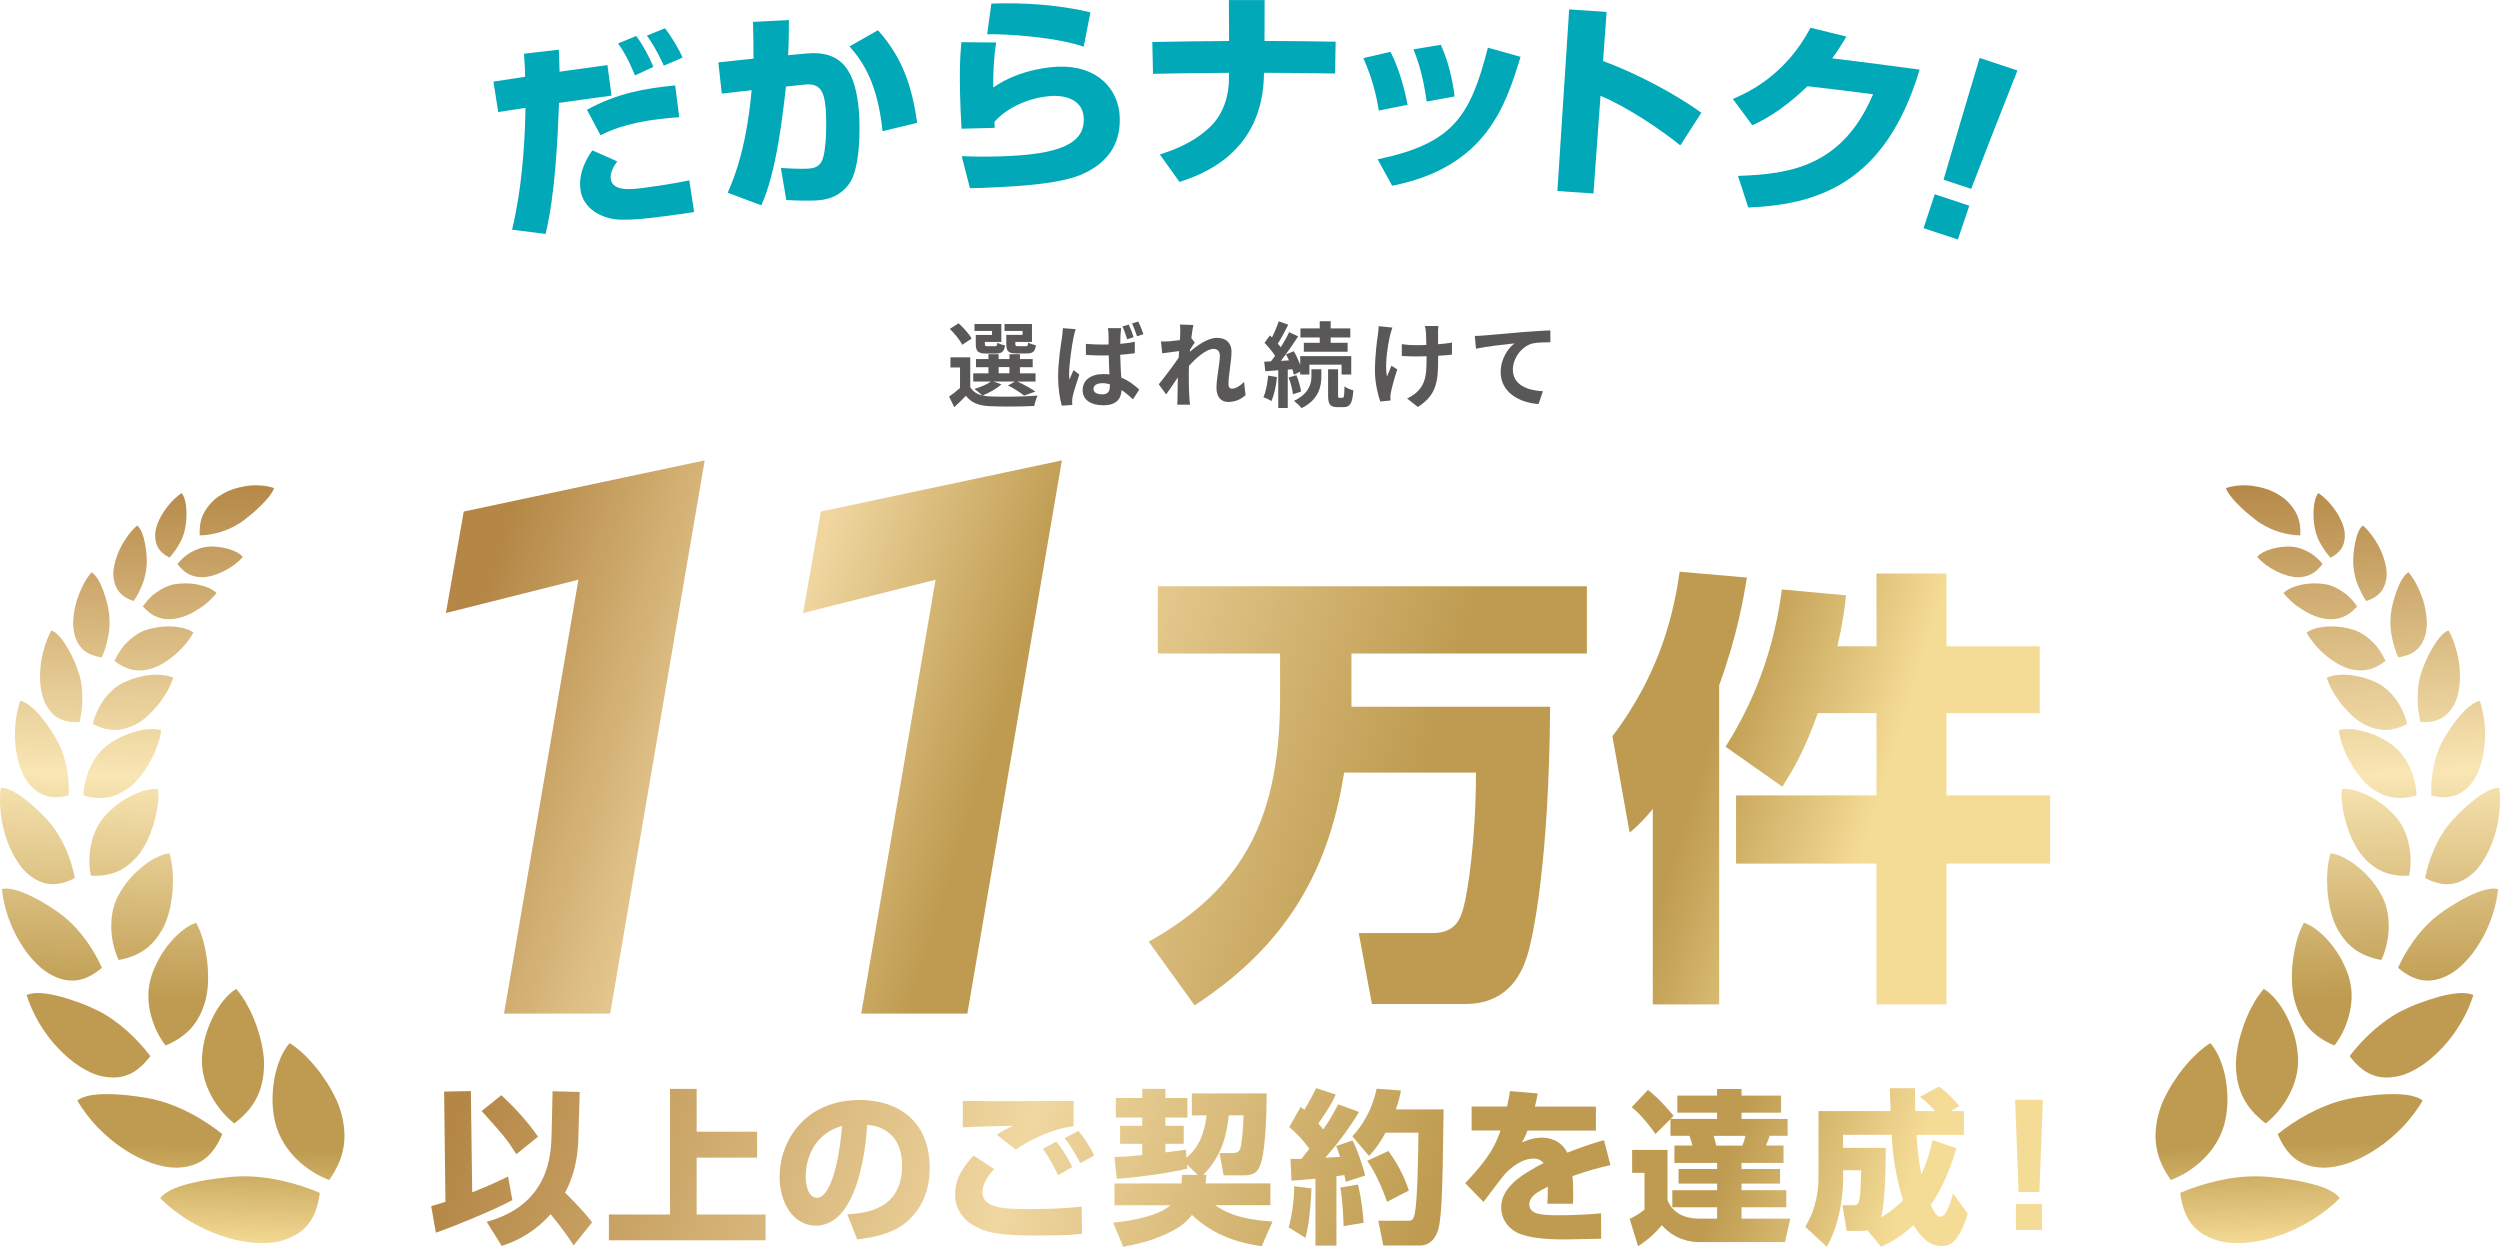 <?xml version="1.0" encoding="UTF-8"?><svg id="_レイヤー_2" xmlns="http://www.w3.org/2000/svg" xmlns:xlink="http://www.w3.org/1999/xlink" viewBox="0 0 484 241.4"><defs><style>.cls-1{fill:url(#_名称未設定グラデーション_961-11);}.cls-2{fill:url(#_名称未設定グラデーション_961-13);}.cls-3{fill:url(#_名称未設定グラデーション_961-12);}.cls-4{fill:url(#_名称未設定グラデーション_961-10);}.cls-5{fill:url(#_名称未設定グラデーション_819-22);}.cls-6{fill:url(#_名称未設定グラデーション_819-21);}.cls-7{fill:url(#_名称未設定グラデーション_819-20);}.cls-8{fill:url(#_名称未設定グラデーション_819-14);}.cls-9{fill:url(#_名称未設定グラデーション_819-19);}.cls-10{fill:url(#_名称未設定グラデーション_819-12);}.cls-11{fill:url(#_名称未設定グラデーション_819-13);}.cls-12{fill:url(#_名称未設定グラデーション_819-18);}.cls-13{fill:url(#_名称未設定グラデーション_819-11);}.cls-14{fill:url(#_名称未設定グラデーション_819-16);}.cls-15{fill:url(#_名称未設定グラデーション_819-17);}.cls-16{fill:url(#_名称未設定グラデーション_819-15);}.cls-17{fill:url(#_名称未設定グラデーション_819-10);}.cls-18{fill:url(#_名称未設定グラデーション_819-4);}.cls-19{fill:url(#_名称未設定グラデーション_819-7);}.cls-20{fill:url(#_名称未設定グラデーション_819-6);}.cls-21{fill:url(#_名称未設定グラデーション_819-9);}.cls-22{fill:url(#_名称未設定グラデーション_819-3);}.cls-23{fill:url(#_名称未設定グラデーション_819-2);}.cls-24{fill:url(#_名称未設定グラデーション_819-5);}.cls-25{fill:url(#_名称未設定グラデーション_819-8);}.cls-26{fill:url(#_名称未設定グラデーション_961-3);}.cls-27{fill:url(#_名称未設定グラデーション_961-6);}.cls-28{fill:url(#_名称未設定グラデーション_961-2);}.cls-29{fill:url(#_名称未設定グラデーション_961-9);}.cls-30{fill:url(#_名称未設定グラデーション_961-7);}.cls-31{fill:url(#_名称未設定グラデーション_961-4);}.cls-32{fill:url(#_名称未設定グラデーション_961-8);}.cls-33{fill:url(#_名称未設定グラデーション_961-5);}.cls-34{fill:url(#_名称未設定グラデーション_819);}.cls-35{fill:url(#_名称未設定グラデーション_961);}.cls-36{fill:#00a8b8;}.cls-37{fill:#595757;}</style><linearGradient id="_名称未設定グラデーション_961" x1="102.87" y1="89.82" x2="359.24" y2="170.11" gradientUnits="userSpaceOnUse"><stop offset="0" stop-color="#b48746"/><stop offset=".39" stop-color="#f0d7a0"/><stop offset=".68" stop-color="#be9b50"/><stop offset=".87" stop-color="#be9b50"/><stop offset="1" stop-color="#f5dc96"/></linearGradient><linearGradient id="_名称未設定グラデーション_961-2" x1="91.18" y1="123.76" x2="235.1" y2="168.83" xlink:href="#_名称未設定グラデーション_961"/><linearGradient id="_名称未設定グラデーション_961-3" x1="91.18" y1="123.76" x2="235.1" y2="168.83" xlink:href="#_名称未設定グラデーション_961"/><linearGradient id="_名称未設定グラデーション_961-4" x1="101.24" y1="179.22" x2="357.62" y2="265.29" xlink:href="#_名称未設定グラデーション_961"/><linearGradient id="_名称未設定グラデーション_961-5" x1="101.24" y1="179.22" x2="357.62" y2="265.29" xlink:href="#_名称未設定グラデーション_961"/><linearGradient id="_名称未設定グラデーション_961-6" x1="101.24" y1="179.22" x2="357.62" y2="265.29" xlink:href="#_名称未設定グラデーション_961"/><linearGradient id="_名称未設定グラデーション_961-7" x1="101.24" y1="179.22" x2="357.62" y2="265.29" xlink:href="#_名称未設定グラデーション_961"/><linearGradient id="_名称未設定グラデーション_961-8" x1="101.24" y1="179.22" x2="357.62" y2="265.29" xlink:href="#_名称未設定グラデーション_961"/><linearGradient id="_名称未設定グラデーション_961-9" x1="101.24" y1="179.22" x2="357.62" y2="265.29" xlink:href="#_名称未設定グラデーション_961"/><linearGradient id="_名称未設定グラデーション_961-10" x1="101.24" y1="179.22" x2="357.62" y2="265.29" xlink:href="#_名称未設定グラデーション_961"/><linearGradient id="_名称未設定グラデーション_961-11" x1="101.24" y1="179.22" x2="357.62" y2="265.29" xlink:href="#_名称未設定グラデーション_961"/><linearGradient id="_名称未設定グラデーション_961-12" x1="101.24" y1="179.22" x2="357.62" y2="265.29" xlink:href="#_名称未設定グラデーション_961"/><linearGradient id="_名称未設定グラデーション_961-13" x1="101.24" y1="179.22" x2="357.62" y2="265.29" xlink:href="#_名称未設定グラデーション_961"/><linearGradient id="_名称未設定グラデーション_819" x1="-2059.21" y1="-155.66" x2="-2059.21" y2="-7.57" gradientTransform="translate(2089.06 321.78) rotate(2.04)" gradientUnits="userSpaceOnUse"><stop offset="0" stop-color="#b48746"/><stop offset=".39" stop-color="#f9e6b4"/><stop offset=".68" stop-color="#be9b50"/><stop offset=".87" stop-color="#be9b50"/><stop offset="1" stop-color="#f5dc96"/></linearGradient><linearGradient id="_名称未設定グラデーション_819-2" x1="2224.15" y1="-308.61" x2="2224.15" y2="-160.51" gradientTransform="translate(2681.02 321.78) rotate(177.96) scale(1 -1)" xlink:href="#_名称未設定グラデーション_819"/><linearGradient id="_名称未設定グラデーション_819-3" x1="2224.15" y1="-308.61" x2="2224.15" y2="-160.51" gradientTransform="translate(2681.02 321.78) rotate(177.96) scale(1 -1)" xlink:href="#_名称未設定グラデーション_819"/><linearGradient id="_名称未設定グラデーション_819-4" x1="2224.15" y1="-308.61" x2="2224.15" y2="-160.51" gradientTransform="translate(2681.02 321.78) rotate(177.96) scale(1 -1)" xlink:href="#_名称未設定グラデーション_819"/><linearGradient id="_名称未設定グラデーション_819-5" x1="2224.15" y1="-308.61" x2="2224.15" y2="-160.51" gradientTransform="translate(2681.02 321.78) rotate(177.96) scale(1 -1)" xlink:href="#_名称未設定グラデーション_819"/><linearGradient id="_名称未設定グラデーション_819-6" x1="2224.15" y1="-308.61" x2="2224.15" y2="-160.51" gradientTransform="translate(2681.02 321.78) rotate(177.96) scale(1 -1)" xlink:href="#_名称未設定グラデーション_819"/><linearGradient id="_名称未設定グラデーション_819-7" x1="2224.15" y1="-308.61" x2="2224.15" y2="-160.51" gradientTransform="translate(2681.02 321.78) rotate(177.96) scale(1 -1)" xlink:href="#_名称未設定グラデーション_819"/><linearGradient id="_名称未設定グラデーション_819-8" x1="2224.15" y1="-308.61" x2="2224.15" y2="-160.51" gradientTransform="translate(2681.02 321.78) rotate(177.96) scale(1 -1)" xlink:href="#_名称未設定グラデーション_819"/><linearGradient id="_名称未設定グラデーション_819-9" x1="2224.15" y1="-308.61" x2="2224.15" y2="-160.51" gradientTransform="translate(2681.02 321.78) rotate(177.96) scale(1 -1)" xlink:href="#_名称未設定グラデーション_819"/><linearGradient id="_名称未設定グラデーション_819-10" x1="2224.15" y1="-308.61" x2="2224.15" y2="-160.51" gradientTransform="translate(2681.02 321.78) rotate(177.96) scale(1 -1)" xlink:href="#_名称未設定グラデーション_819"/><linearGradient id="_名称未設定グラデーション_819-11" x1="2224.15" y1="-308.61" x2="2224.15" y2="-160.51" gradientTransform="translate(2681.02 321.78) rotate(177.96) scale(1 -1)" xlink:href="#_名称未設定グラデーション_819"/><linearGradient id="_名称未設定グラデーション_819-12" x1="2224.15" y1="-308.61" x2="2224.15" y2="-160.51" gradientTransform="translate(2681.02 321.78) rotate(177.96) scale(1 -1)" xlink:href="#_名称未設定グラデーション_819"/><linearGradient id="_名称未設定グラデーション_819-13" x1="2224.15" y1="-308.61" x2="2224.15" y2="-160.51" gradientTransform="translate(2681.02 321.78) rotate(177.96) scale(1 -1)" xlink:href="#_名称未設定グラデーション_819"/><linearGradient id="_名称未設定グラデーション_819-14" x1="2224.15" y1="-308.61" x2="2224.15" y2="-160.51" gradientTransform="translate(2681.02 321.78) rotate(177.96) scale(1 -1)" xlink:href="#_名称未設定グラデーション_819"/><linearGradient id="_名称未設定グラデーション_819-15" x1="2224.15" y1="-308.61" x2="2224.15" y2="-160.51" gradientTransform="translate(2681.02 321.78) rotate(177.96) scale(1 -1)" xlink:href="#_名称未設定グラデーション_819"/><linearGradient id="_名称未設定グラデーション_819-16" x1="2224.15" y1="-308.61" x2="2224.15" y2="-160.51" gradientTransform="translate(2681.02 321.78) rotate(177.96) scale(1 -1)" xlink:href="#_名称未設定グラデーション_819"/><linearGradient id="_名称未設定グラデーション_819-17" x1="2224.15" y1="-308.61" x2="2224.15" y2="-160.51" gradientTransform="translate(2681.02 321.78) rotate(177.96) scale(1 -1)" xlink:href="#_名称未設定グラデーション_819"/><linearGradient id="_名称未設定グラデーション_819-18" x1="2224.15" y1="-308.61" x2="2224.15" y2="-160.51" gradientTransform="translate(2681.02 321.78) rotate(177.96) scale(1 -1)" xlink:href="#_名称未設定グラデーション_819"/><linearGradient id="_名称未設定グラデーション_819-19" x1="2224.15" y1="-308.61" x2="2224.15" y2="-160.51" gradientTransform="translate(2681.02 321.78) rotate(177.96) scale(1 -1)" xlink:href="#_名称未設定グラデーション_819"/><linearGradient id="_名称未設定グラデーション_819-20" x1="2224.15" y1="-308.61" x2="2224.15" y2="-160.51" gradientTransform="translate(2681.02 321.78) rotate(177.96) scale(1 -1)" xlink:href="#_名称未設定グラデーション_819"/><linearGradient id="_名称未設定グラデーション_819-21" x1="2224.15" y1="-308.61" x2="2224.15" y2="-160.51" gradientTransform="translate(2681.02 321.78) rotate(177.96) scale(1 -1)" xlink:href="#_名称未設定グラデーション_819"/><linearGradient id="_名称未設定グラデーション_819-22" x1="2224.15" y1="-308.61" x2="2224.15" y2="-160.51" gradientTransform="translate(2681.02 321.78) rotate(177.96) scale(1 -1)" xlink:href="#_名称未設定グラデーション_819"/></defs><g id="_レイヤー_1-2"><path class="cls-37" d="M193.88,74.39c-.9.85-2.41,1.67-3.64,2.18.45.11.94.16,1.48.18,2.21.11,6.63.05,9.15-.16-.23.49-.54,1.42-.63,2-2.29.13-6.27.16-8.52.05-2.16-.09-3.64-.61-4.72-2.02-.68.72-1.39,1.42-2.25,2.2l-1.01-2.03c.65-.47,1.44-1.06,2.12-1.67v-3.98h-1.85v-1.96h3.83v5.76c.49.85,1.28,1.37,2.32,1.62-.36-.36-1.08-.97-1.51-1.26,1.17-.36,2.43-.86,3.19-1.44h-3.42v-1.58h2.94v-1.19h-2.41v-1.57h2.41v-.95h1.98v.95h2.09v-.95h2.03v.95h2.47v1.57h-2.47v1.19h3.02v1.58h-3.51c1.24.59,2.66,1.37,3.48,1.94l-2.18.79c-.68-.56-1.94-1.39-3.13-1.96l1.37-.77h-4.2l1.57.54ZM186.28,66.75c-.4-.88-1.48-2.18-2.39-3.08l1.69-1.08c.94.86,2.07,2.07,2.52,2.97l-1.82,1.19ZM192.06,64.07h-3.4v-1.35h5.2v3.48h-3.19v.38c0,.38.07.45.54.45h1.39c.36,0,.43-.11.5-.7.31.23.99.45,1.48.54-.18,1.22-.67,1.57-1.75,1.57h-1.89c-1.58,0-2.03-.41-2.03-1.85v-1.75h3.15v-.76ZM193.34,72.26h2.09v-1.19h-2.09v1.19ZM197.97,64.07h-3.49v-1.35h5.31v3.48h-3.22v.36c0,.4.09.47.54.47h1.46c.36,0,.43-.11.5-.72.32.23,1.03.45,1.49.54-.18,1.24-.65,1.58-1.78,1.58h-1.93c-1.62,0-2.03-.41-2.03-1.85v-1.75h3.15v-.76Z"/><path class="cls-37" d="M207.83,65.35c-.27,1.21-.85,5.17-.85,6.97,0,.34.02.81.07,1.17.23-.63.54-1.24.79-1.84l1.12.86c-.5,1.49-1.1,3.31-1.3,4.3-.05.25-.11.65-.09.83,0,.2,0,.5.02.76l-2.02.14c-.38-1.24-.72-3.31-.72-5.74,0-2.72.54-6.12.76-7.51.05-.5.14-1.19.16-1.76l2.48.2c-.14.38-.36,1.3-.43,1.62ZM216.94,64.7c-.02.4-.05,1.08-.05,1.87.97-.09,1.93-.22,2.81-.4v2.21c-.88.13-1.84.23-2.83.31.04,1.75.13,3.19.2,4.41,1.51.61,2.65,1.55,3.49,2.32l-1.21,1.89c-.76-.7-1.49-1.31-2.21-1.8-.09,1.73-1.06,2.95-3.51,2.95s-4.03-1.04-4.03-2.94,1.55-3.1,4-3.1c.41,0,.81.02,1.19.07-.05-1.1-.13-2.41-.14-3.69-.43,0-.86.02-1.28.02-1.04,0-2.09-.04-3.13-.11l-.02-2.14c1.03.09,2.07.14,3.15.14.41,0,.85,0,1.26-.02,0-.88,0-1.6-.02-1.98,0-.29-.05-.85-.13-1.19h2.57c-.05.34-.09.77-.11,1.15ZM213.38,76.35c1.12,0,1.49-.58,1.49-1.64v-.31c-.49-.14-.95-.22-1.46-.22-1.01,0-1.71.41-1.71,1.1,0,.74.72,1.06,1.67,1.06ZM219.48,65.28l-1.26.41c-.25-.77-.56-1.76-.92-2.48l1.22-.38c.34.7.74,1.75.95,2.45ZM221.37,64.7l-1.24.4c-.27-.77-.61-1.75-.97-2.47l1.22-.38c.34.7.76,1.76.99,2.45Z"/><path class="cls-37" d="M228.41,62.83l2.63.09c-.11.5-.27,1.42-.4,2.54l.67.86c-.25.32-.61.92-.92,1.39-.02.13-.02.25-.04.4,1.42-1.24,3.49-2.7,5.24-2.7,1.94,0,2.83,1.15,2.83,2.66,0,1.87-.59,4.52-.59,6.37,0,.47.23.81.68.81.67,0,1.51-.47,2.34-1.3l.29,2.54c-.83.77-1.93,1.33-3.38,1.33-1.35,0-2.25-.97-2.25-2.72,0-1.94.65-4.59.65-6.23,0-.88-.47-1.33-1.22-1.33-1.33,0-3.28,1.66-4.75,3.28-.02.5-.04.99-.04,1.46,0,1.48,0,2.99.11,4.68.02.32.07.97.13,1.39h-2.48c.04-.41.05-1.04.05-1.33.04-1.4.05-2.45.07-3.96-.76,1.13-1.64,2.45-2.27,3.3l-1.42-1.96c1.03-1.26,2.83-3.64,3.85-5.15.04-.41.07-.85.09-1.28-.88.11-2.27.29-3.28.43l-.23-2.3c.52.02.94.02,1.57-.02.52-.04,1.31-.13,2.09-.23.04-.68.07-1.19.07-1.39,0-.52.02-1.06-.07-1.62Z"/><path class="cls-37" d="M247.22,73c-.16,1.71-.56,3.49-1.06,4.65-.36-.25-1.13-.59-1.57-.76.52-1.06.77-2.67.92-4.18l1.71.29ZM249.31,71.54v7.45h-1.84v-7.31l-2.5.2-.22-1.85,1.3-.07c.27-.32.54-.68.81-1.06-.5-.81-1.33-1.78-2.05-2.52l1.04-1.44c.13.13.27.25.41.38.5-.99,1.01-2.2,1.3-3.11l1.85.65c-.63,1.24-1.37,2.67-2.03,3.67.22.23.41.49.58.7.63-1.01,1.21-2.03,1.62-2.92l1.75.81c-.99,1.51-2.21,3.29-3.35,4.74l1.57-.09c-.18-.4-.38-.79-.58-1.15l1.51-.63c.47.81.92,1.78,1.24,2.65v-1.69h9.88v3.56h-1.87v-1.91h-6.23v1.91h-1.78v-.54l-1.24.58c-.05-.31-.16-.67-.27-1.06l-.9.07ZM250.97,72.64c.43.99.81,2.3.92,3.17l-1.58.52c-.09-.88-.43-2.21-.83-3.24l1.49-.45ZM253.88,71.49h1.93v1.44c0,1.85-.49,4.45-3.83,6.09-.32-.43-.99-1.04-1.46-1.42,2.95-1.4,3.37-3.39,3.37-4.7v-1.4ZM255.5,65.33h-3.73v-1.75h3.73v-1.4h2.12v1.4h3.8v1.75h-3.8v1.04h3.28v1.73h-8.48v-1.73h3.08v-1.04ZM259.92,77.02c.25,0,.34-.29.38-2.23.38.34,1.17.65,1.71.79-.18,2.57-.67,3.24-1.89,3.24h-1.15c-1.53,0-1.85-.58-1.85-2.36v-4.97h1.93v4.97c0,.49.04.56.27.56h.61Z"/><path class="cls-37" d="M269.12,64.88c-.45,2-1.08,5.78-.59,8.01.23-.56.56-1.42.86-2.09l1.12.72c-.52,1.55-1.01,3.37-1.22,4.39-.07.27-.11.67-.11.88,0,.18.02.49.04.74l-2,.2c-.4-1.08-1.03-3.6-1.03-5.83,0-2.95.36-5.73.58-7.18.09-.5.11-1.12.13-1.57l2.67.27c-.16.43-.34,1.08-.43,1.46ZM278.41,64.34v2.3c1.01-.07,1.96-.18,2.7-.32l-.02,2.34c-.72.09-1.66.16-2.67.22v.76c0,4.25-.32,6.86-3.93,9.15l-2.07-1.64c.68-.31,1.58-.88,2.09-1.44,1.39-1.44,1.67-3.04,1.67-6.09v-.65c-.68.02-1.35.04-2.02.04-.77,0-1.89-.05-2.77-.09v-2.29c.88.13,1.76.2,2.72.2.65,0,1.35-.02,2.03-.04-.02-1.01-.04-1.94-.07-2.43-.04-.45-.13-.95-.2-1.24h2.61c-.05.4-.07.83-.09,1.22Z"/><path class="cls-37" d="M287.28,64.95c1.49-.13,4.47-.4,7.76-.68,1.85-.14,3.83-.27,5.1-.31l.02,2.3c-.97.02-2.52.02-3.47.23-2.18.58-3.8,2.92-3.8,5.06,0,2.95,2.77,4.03,5.82,4.2l-.85,2.47c-3.76-.25-7.33-2.29-7.33-6.18,0-2.59,1.46-4.65,2.67-5.56-1.69.18-5.37.58-7.45,1.03l-.23-2.47c.72-.02,1.42-.05,1.78-.09Z"/><path class="cls-35" d="M260.23,149.58c-2.73,16.98-9.59,32.47-28.95,45.05l-8.89-12.32c18.83-10.56,25.43-24.64,25.43-47.34v-8.45h-23.67v-13.02h83.07v13.02h-45.58v10.3h38.46c-.18,30.01-3.34,44.97-4.49,48.4-.7,2.11-2.99,9.15-11.88,9.15h-18.13l-2.55-13.73h14.26c4.49,0,5.37-2.73,5.98-4.75.88-3.17,2.46-13.46,2.46-26.31h-25.52Z"/><path class="cls-35" d="M319.99,156.62c-1.94,2.29-2.55,2.9-4.49,4.58l-3.34-18.66c9.5-12.5,11.97-24.46,13.02-31.86l13.02,1.14c-.62,3.78-1.85,11.18-5.37,20.86v61.77h-12.85v-37.84ZM351.93,138.05c-2.73,7.66-4.75,10.82-6.86,14.26l-11-7.74c3.34-5.37,8.89-15.14,10.91-30.45l12.41,1.14c-.26,2.55-.62,5.37-1.67,9.86h7.57v-14.08h13.55v14.08h18.04v12.94h-18.04v15.93h20.06v13.2h-20.06v27.28h-13.55v-27.28h-27.19v-13.2h27.19v-15.93h-11.35Z"/><path class="cls-28" d="M89.78,99.03l46.65-9.9-18.3,107.1h-20.55l14.4-84-25.65,6.45,3.45-19.65Z"/><path class="cls-26" d="M158.93,99.03l46.65-9.9-18.3,107.1h-20.55l14.4-84-25.65,6.45,3.45-19.65Z"/><path class="cls-31" d="M83.49,233.5c1.28-.35,1.89-.54,2.75-.83l-.26-21.34,5.18-.1.26,19.61c3.71-1.47,5.79-2.5,6.94-3.07l.83,4.58c-3.87,2.08-11.74,5.25-14.81,6.3l-.9-5.15ZM97.06,212.03c2.05,1.89,4.8,4.7,7.1,8.03l-4.19,3.39c-2.02-3.14-2.21-3.33-6.72-8.35l3.81-3.07ZM111.97,220.25c-.06,2.08-.19,6.05-2.56,10.66.7.7,3.49,3.42,5.22,5.73l-3.58,4.48c-.74-1.18-1.86-2.91-4.45-6.05-3.84,4.29-7.87,5.6-9.47,6.14l-2.91-4.67c12.22-3.36,12.48-13.12,12.57-17.05l.19-8.22,5.25.13-.26,8.86Z"/><path class="cls-33" d="M134.87,210.81v8.29h11.71v5.02h-11.71v11.01h13.34v4.99h-30.33v-4.99h11.84v-24.32h5.15Z"/><path class="cls-27" d="M164.05,235.1c3.46-.26,10.59-.83,10.59-9.44,0-5.34-3.1-7.62-6.75-7.9-.16,2.78-1.38,19.52-9.95,19.52-4.32,0-7.01-4.38-7.01-9.41,0-7.07,4.96-14.91,15.52-14.91,7.36,0,13.54,4.03,13.54,13.15,0,3.65-1.06,7.42-4.35,10.37-3.14,2.75-8,3.26-9.7,3.46l-1.89-4.83ZM155.98,227.8c0,1.22.35,4.1,2.18,4.1,2.43,0,4.26-6.27,4.86-13.92-7.04,2.05-7.04,9.02-7.04,9.82Z"/><path class="cls-30" d="M192.48,226.33c-.8.86-2.27,2.53-2.27,4.48,0,3.23,4.54,3.26,9.34,3.26,2.5,0,6.18-.06,9.86-.48l.06,5.25c-1.18.16-2.66.35-8.64.35-6.75,0-9.66-.32-12.57-2.08-2.05-1.22-3.36-3.33-3.36-5.82,0-3.23,1.73-5.54,3.58-7.58l4,2.62ZM207.84,218.04c-4.32.54-8.38,2.62-11.2,4.51l-3.65-2.85c1.25-.9,2.18-1.34,3.23-1.73-.67-.03-8.32.16-9.82.29v-5.12c3.39.1,18.37,0,21.44,0v4.9ZM204.83,227.51c-.32-.7-1.41-3.01-2.94-5.09l2.62-1.41c.8,1.02,2.08,2.75,3.07,4.93l-2.75,1.57ZM209.15,225.18c-.26-.48-1.54-2.98-3.04-4.83l2.66-1.41c1.28,1.47,2.56,3.65,3.07,4.74l-2.69,1.5Z"/><path class="cls-32" d="M231.89,227.45l-2.08-1.98.06.77c-3.81.96-10.69,1.79-13.66,1.98l-.45-4.22c1.02-.03,2.14-.06,5.38-.38v-2.18h-4.29v-3.49h4.29v-1.6h-5.12v-3.78h5.12v-1.76h4.48v1.76h4.26v3.78h-4.26v1.6h3.55v3.49h-3.55v1.66c.61-.06,3.62-.45,3.97-.51l.13,1.54c2.34-2.02,3.42-4.48,3.87-8.19h-2.85v-4.26h14.49c-.03,3.04-.13,10.11-1.06,13.31-.54,1.86-1.34,2.56-3.33,2.56h-3.94l-.8-4.32h2.75c.54,0,1.09-.29,1.28-.9.16-.45.58-3.3.61-6.4h-2.85c-.38,3.52-1.15,7.65-4.93,11.52h.61c-.06.74-.1,1.12-.19,1.66h12.57v4.22h-10.72c2.02,1.34,4.51,2.72,11.14,3.17l-2.11,4.77c-4.35-.64-9.18-1.98-13.5-6.05-.77.99-1.7,1.86-2.75,2.5-4.13,2.46-8.42,3.26-10.56,3.65l-1.95-4.67c1.41-.13,8.35-.86,11.07-3.36h-10.81v-4.22h12.96c.1-.64.13-.99.1-1.66h3.07Z"/><path class="cls-29" d="M253.9,230.07c-.03.8-.26,6.59-1.18,9.57l-3.23-2.02c.61-2.21,1.09-5.41,1.06-7.97l3.36.42ZM249.84,224.35c.99.03,1.47.03,2.11,0,.99-1.25,1.28-1.63,1.54-1.95-.29-.38-1.76-2.46-3.9-4.19l2.21-3.9c.38.26.51.35.74.54.96-1.66,1.41-2.43,2.27-4.19l3.78,1.25c-.38.9-.86,2.02-3.36,5.6.22.29.48.58.96,1.15,1.57-2.3,2.27-3.71,2.88-4.86l4.03,1.47c-1.89,3.17-4.1,6.11-6.53,8.86.38-.03,2.4-.13,2.85-.16-.42-1.34-.48-1.54-.74-2.11l3.17-1.06c.83,1.47,2.02,5.02,2.46,6.78l-3.78,1.22c-.13-.61-.16-.83-.26-1.31-.32.06-.58.1-1.54.22v13.44h-4.06v-12.96c-2.82.29-3.62.32-4.64.38l-.19-4.22ZM262.9,229.34c.67,2.59.99,5.73,1.09,7.39l-3.87.64c0-.61-.19-5.31-.64-7.46l3.42-.58ZM271.22,211.13c-.19.96-.38,1.95-.99,3.65h9.25c-.19,13.47-.26,19.97-.96,22.94-.26,1.12-1.12,3.42-3.68,3.42h-7.04l-.96-4.8h5.57c.8,0,1.22,0,1.5-1.44.51-2.53.64-10.46.7-15.61h-6.37c-1.41,2.56-2.3,3.52-3.2,4.51l-3.23-3.81c2.05-2.14,3.94-5.41,4.7-9.22l4.7.35ZM268.78,222.84c1.38,1.82,3.04,4.67,3.97,7.65l-4.22,2.18c-.58-1.7-2.05-5.47-3.84-7.94l4.1-1.89Z"/><path class="cls-4" d="M297.7,211.71c-.26,1.41-.38,1.89-.54,2.53h11.81v4.64h-13.25c-.29.83-.61,1.44-1.06,2.3,1.95-.93,3.49-.93,3.78-.93,1.41,0,3.68.38,4.99,2.91,3.17-1.28,5.7-2.02,7.1-2.43l1.25,4.83c-1.63.38-4.1.96-7.36,2.14.13,1.09.16,2.4.16,3.52,0,.77-.03,1.31-.06,1.82h-4.96c.06-.7.1-1.22.1-3.3-1.95.99-3.58,1.86-3.58,3.42,0,2.02,2.5,2.11,5.82,2.11.32,0,4.42,0,8.06-.38l.03,4.93c-5.79.1-6.43.13-7.14.13-4.7,0-7.04-.48-8.64-1.09-1.82-.7-3.58-2.53-3.58-5.12,0-3.81,3.78-6.3,8.22-8.58-.54-.61-1.18-.86-1.98-.86-2.5,0-4.8,2.21-5.5,2.98-.74.8-3.55,4.64-4.16,5.41l-3.55-3.62c4.74-5.02,5.76-7.2,6.85-10.21h-5.6v-4.64h6.85c.26-1.06.42-1.95.58-2.98l5.38.45Z"/><path class="cls-1" d="M319.05,211c1.18.96,2.4,1.98,4.96,5.02l-.58.61h8.99v-1.22h-7.68v-3.3h7.68v-1.28h4.74v1.28h7.65v3.3h-7.65v1.22h8.93v3.26h-3.49c-.22.74-.26.77-.7,1.89h3.39v3.36h-8.13v1.18h7.46v2.82h-7.46v1.28h8.67v3.3h-8.67v2.21h9.44l-1.02,4.54h-16.7c-1.57,0-4.64-.45-7.14-3.26-1.95,2.24-3.3,3.2-4.61,4.06l-1.63-5.31c1.02-.42,2.05-1.12,2.88-1.79v-7.1h-2.4v-4.45h6.85v9.73c1.34,3.33,4.74,3.58,6.3,3.58h3.3v-2.21h-8.67v-3.3h8.67v-1.28h-7.46v-2.82h7.46v-1.18h-8.26v-3.36h3.49c-.13-.51-.35-1.28-.58-1.89h-3.68v-3.23l-2.91,2.88c-.58-.9-2.94-4-4.61-5.18l3.17-3.36ZM331.75,219.9c.19.51.42,1.38.51,1.89h5.06c.29-.67.51-1.54.61-1.89h-6.18Z"/><path class="cls-3" d="M361.53,238.2c-.32.06-.51.1-.96.1h-3.04l-.83-4.96h2.18c.48,0,.83,0,1.09-1.02.26-1.15.32-4.16.35-5.76h-3.49v1.82c0,.74-.06,7.65-3.17,12.99l-4.16-3.87c2.21-3.58,2.56-7.33,2.56-9.5v-12.9h13.98c-.03-.7-.16-3.78-.19-4.42h4.9c0,.9,0,1.6.06,4.42h3.81c-.8-.9-1.76-1.89-2.91-2.75l3.65-1.98c1.44.83,3.58,3.26,4,3.74l-1.7.99h2.56v4.61h-9.18c.16,2.62.45,5.06.93,7.65,1.38-2.98,1.89-5.41,2.18-6.66l4.61,1.63c-1.79,6.08-3.81,9.25-4.96,10.94.48,1.09,1.15,2.3,1.82,2.3,1.18,0,1.89-2.4,2.5-4.51l2.82,3.9c-1.73,5.73-3.49,6.27-5.09,6.27-2.34,0-4-1.79-5.41-4.03-2.62,2.43-5.06,3.62-6.24,4.19l-2.66-3.2ZM365.08,222.23c0,1.6,0,10.24-.9,13.47,2.05-1.25,3.33-2.37,4.26-3.33-1.25-4-2.05-8.48-2.21-12.67h-9.41v2.53h8.26Z"/><path class="cls-2" d="M395.5,212.92l-.67,17.85h-4.03l-.67-17.85h5.38ZM395.34,233.11v5.02h-5.06v-5.02h5.06Z"/><path class="cls-34" d="M46.87,227.74c5.35-.1,10.87,1.43,15.04,3.19-.64,4.96-2.64,7.82-7.23,9.23-1.49.45-3.3.57-5.33.46-1-.08-2.05-.24-3.13-.46-1.09-.21-2.19-.51-3.28-.9-2.22-.72-4.41-1.79-6.48-3.01-2.02-1.28-3.92-2.71-5.43-4.3,1.17-1.52,3.85-2.44,6.85-3.09,1.51-.34,3.1-.59,4.62-.77,1.55-.2,3.05-.34,4.38-.35Z"/><path class="cls-34" d="M30.28,212.96c4.85,1.2,9.45,3.95,12.76,6.6-1.84,4.3-4.38,6.38-8.87,6.51-1.43,0-3.11-.29-4.89-.91-1.74-.65-3.64-1.55-5.41-2.77-1.82-1.17-3.51-2.66-5.06-4.23-1.49-1.62-2.85-3.34-3.83-5.11,1.43-1.1,4.05-1.31,6.92-1.21,1.44.05,2.93.19,4.35.39,1.44.19,2.83.42,4.03.72Z"/><path class="cls-34" d="M19.05,195.7c4.11,2.12,7.68,5.62,10.06,8.76-2.65,3.47-5.42,4.75-9.48,3.88-1.33-.28-2.72-.95-4.2-1.87-1.45-.94-2.9-2.18-4.26-3.62-2.73-2.88-4.92-6.66-6.02-10.21,1.5-.69,3.98-.38,6.55.3,1.28.35,2.59.78,3.86,1.25,1.27.46,2.43.99,3.48,1.51Z"/><path class="cls-34" d="M12.38,177.47c3.35,2.69,5.86,6.57,7.36,9.9-1.55,1.29-3.01,2.09-4.54,2.36-1.53.28-3.12.04-4.82-.77-1.11-.52-2.32-1.36-3.41-2.5-.56-.56-1.11-1.19-1.64-1.87-.53-.68-1.01-1.43-1.48-2.2-.97-1.55-1.71-3.28-2.34-5.03-.57-1.77-1-3.56-1.13-5.25,1.51-.35,3.65.4,5.88,1.48,1.11.55,2.2,1.19,3.25,1.85,1.07.66,2.05,1.35,2.88,2.02Z"/><path class="cls-34" d="M9.91,159.62c2.49,3.07,3.95,7.07,4.58,10.38-3.3,1.67-5.98,1.62-8.73-.51-.91-.69-1.79-1.69-2.54-2.92-.78-1.22-1.48-2.67-1.98-4.24-1.1-3.13-1.46-6.75-1.11-9.82,1.42-.02,3.25,1.05,5.02,2.45,1.73,1.41,3.56,3.13,4.75,4.66Z"/><path class="cls-34" d="M11.33,143.85c.77,1.6,1.35,3.38,1.62,5.13.15.88.28,1.75.33,2.59.04.84.05,1.66.03,2.43-3.3.79-5.67.18-7.7-2.26-.65-.79-1.21-1.85-1.68-3.09-.44-1.23-.73-2.64-.92-4.13-.16-1.48-.14-3.03-.02-4.55.18-1.5.49-2.97.92-4.29,1.27.25,2.72,1.54,4.05,3.12.66.79,1.29,1.65,1.85,2.52.59.87,1.11,1.74,1.51,2.54Z"/><path class="cls-34" d="M15.3,130.45c.51,1.57.65,3.23.63,4.83.04,1.62-.24,3.16-.53,4.53-3.07.13-5.09-.83-6.47-3.32-.88-1.61-1.35-4.12-1.13-6.78.04-.67.12-1.35.22-2.02.13-.67.29-1.34.48-1.99.37-1.31.83-2.57,1.47-3.65,1.12.43,2.16,1.78,3.11,3.39.96,1.62,1.77,3.48,2.21,5.02Z"/><path class="cls-34" d="M21.14,119.01c.14,1.43.09,2.96-.22,4.36-.29,1.41-.68,2.78-1.23,3.9-2.76-.42-4.33-1.59-5.14-4.01-.26-.79-.41-1.75-.39-2.8.03-1.04.2-2.18.47-3.33.25-1.17.74-2.29,1.24-3.39.26-.54.53-1.08.84-1.58.32-.49.66-.95,1-1.38.91.55,1.67,1.91,2.24,3.46.6,1.57,1.05,3.35,1.2,4.78Z"/><path class="cls-34" d="M28.4,109.4c-.1,1.26-.37,2.58-.84,3.77-.49,1.17-1.04,2.3-1.68,3.2-2.34-.8-3.51-2.08-3.87-4.32-.27-1.48.19-3.36.98-5.3.41-.95.97-1.87,1.56-2.74.59-.88,1.28-1.65,2.01-2.28.72.61,1.2,1.9,1.48,3.33.3,1.45.44,3.07.37,4.34Z"/><path class="cls-34" d="M35.85,102.28c-.2,1.11-.64,2.18-1.2,3.14-.56.95-1.18,1.86-1.86,2.54-1.9-1.02-2.74-2.28-2.75-4.24-.08-2.58,2.38-6.39,5.12-8.26,1.09,1.24,1.12,4.67.69,6.83Z"/><path class="cls-34" d="M46.29,101.35c-2.46,1.58-5.35,2.28-7.63,2.3-.08-1.46.11-2.76.6-3.91.51-1.12,1.28-2.15,2.34-3.09.71-.59,1.58-1.11,2.53-1.55.94-.45,2.02-.71,3.07-.92,1.04-.21,2.12-.27,3.13-.2,1.01.06,1.94.23,2.74.52-.41,1.13-1.54,2.39-2.82,3.63-.63.63-1.32,1.23-2.01,1.77-.68.55-1.33,1.08-1.95,1.47Z"/><path class="cls-34" d="M53.41,217.8c.7,2.49,2.16,4.78,4.03,6.62.92.94,1.98,1.7,3.03,2.41,1.06.69,2.18,1.19,3.25,1.63,3.14-4.42,3.47-8.35,2.46-12.5-.33-1.37-.87-2.8-1.59-4.1-.34-.68-.72-1.37-1.13-2.01-.42-.63-.85-1.28-1.29-1.91-1.81-2.45-3.88-4.59-6.08-6-1.4,1.55-2.53,4.21-3.02,7.17-.24,1.46-.34,3.01-.3,4.52.07,1.48.29,2.9.63,4.17Z"/><path class="cls-34" d="M39.09,205.04c-.14,4.88,2.84,9.81,6.27,12.45,4.07-3.06,5.48-6.46,5.73-10.46.11-1.35-.02-2.74-.28-4.15-.23-1.45-.67-2.82-1.12-4.23-.51-1.35-1.04-2.72-1.74-3.91-.63-1.25-1.41-2.33-2.22-3.3-1.66,1.01-3.39,3.13-4.61,5.66-.61,1.26-1.11,2.63-1.47,4-.34,1.36-.52,2.7-.56,3.93Z"/><path class="cls-34" d="M29.12,189.68c-1.19,4.43.45,9.55,2.94,12.73,4.37-1.83,6.44-4.58,7.56-8.19.36-1.18.6-2.52.64-3.86.07-1.36.02-2.77-.14-4.15-.33-2.76-.97-5.45-2.15-7.57-1.75.58-3.69,2.14-5.34,4.21-.84,1.04-1.58,2.19-2.16,3.35-.58,1.16-1.09,2.38-1.35,3.48Z"/><path class="cls-34" d="M22.74,173.68c-1.87,3.82-1.38,8.78.24,12.17,2.18-.4,3.87-1.12,5.22-2.12,1.34-1,2.36-2.27,3.25-3.84.58-1.02.96-2.17,1.31-3.42.16-.62.29-1.26.38-1.9.1-.64.21-1.31.26-1.96.07-1.3.15-2.63.02-3.87-.06-1.26-.3-2.45-.61-3.55-1.69.21-3.78,1.31-5.62,2.9-.93.79-1.83,1.71-2.59,2.68-.74.96-1.38,1.96-1.86,2.92Z"/><path class="cls-34" d="M19.88,158.49c-2.43,3.08-3.01,7.64-2.28,11.04,4.11.19,6.64-1.15,8.86-3.6.71-.8,1.32-1.78,1.88-2.84.54-1.07.97-2.22,1.36-3.4.69-2.36,1.13-4.8.92-6.95-1.56-.13-3.62.47-5.63,1.55-2.04,1.08-3.86,2.65-5.12,4.21Z"/><path class="cls-34" d="M20.47,144.56c-1.44,1.14-2.44,2.71-3.2,4.38-.36.84-.6,1.71-.8,2.56-.2.85-.3,1.7-.3,2.5,3.61,1.03,6.16.38,8.63-1.38.82-.58,1.59-1.33,2.26-2.19.7-.86,1.38-1.82,1.91-2.83.57-1.01,1.09-2.05,1.43-3.11.42-1.04.69-2.09.8-3.11-1.39-.42-3.34-.25-5.34.36-1,.3-2.01.71-2.95,1.19-.91.49-1.75,1.05-2.45,1.62Z"/><path class="cls-34" d="M23.39,132.42c-1.39.83-2.63,2.04-3.56,3.42-.86,1.4-1.58,2.91-1.84,4.34,3.05,1.55,5.41,1.41,7.94.24,1.68-.76,3.21-2.24,4.6-3.88.34-.41.65-.85.93-1.29.32-.43.61-.87.87-1.32.52-.9.9-1.82,1.22-2.7-1.15-.58-2.99-.75-4.87-.5-1.86.25-3.83.88-5.29,1.69Z"/><path class="cls-34" d="M28.23,121.97c-1.43.48-2.63,1.4-3.71,2.46-1.06,1.06-1.81,2.35-2.36,3.53,2.39,1.86,4.56,2.18,6.99,1.54,3.11-.91,6.69-4.02,8.29-7.04-.94-.7-2.52-1.1-4.25-1.18-1.7-.07-3.52.21-4.94.7Z"/><path class="cls-34" d="M33.91,113.09c-1.34.2-2.53.83-3.63,1.6-1.11.76-1.97,1.75-2.62,2.72,1.79,2.02,3.63,2.64,5.84,2.44,1.41-.16,3.13-.77,4.58-1.72.75-.46,1.5-.96,2.14-1.53.63-.58,1.22-1.18,1.7-1.79-.72-.74-2.06-1.31-3.57-1.63-1.49-.3-3.13-.31-4.44-.09Z"/><path class="cls-34" d="M40.1,105.85c-1.14.13-2.26.57-3.27,1.15-1.01.59-1.83,1.4-2.48,2.18,1.4,1.89,2.94,2.58,4.9,2.57,2.54-.08,5.96-1.82,7.76-3.94-1.15-1.4-4.55-2.2-6.9-1.96Z"/><path class="cls-23" d="M437.13,227.74c-5.35-.1-10.87,1.43-15.04,3.19.64,4.96,2.64,7.82,7.23,9.23,1.49.45,3.3.57,5.33.46,1-.08,2.05-.24,3.13-.46,1.09-.21,2.19-.51,3.28-.9,2.22-.72,4.41-1.79,6.48-3.01,2.02-1.28,3.92-2.71,5.43-4.3-1.17-1.52-3.85-2.44-6.85-3.09-1.51-.34-3.1-.59-4.62-.77-1.55-.2-3.05-.34-4.38-.35Z"/><path class="cls-22" d="M453.72,212.96c-4.85,1.2-9.45,3.95-12.76,6.6,1.84,4.3,4.38,6.38,8.87,6.51,1.43,0,3.11-.29,4.89-.91,1.74-.65,3.64-1.55,5.41-2.77,1.82-1.17,3.51-2.66,5.06-4.23,1.49-1.62,2.85-3.34,3.83-5.11-1.43-1.1-4.05-1.31-6.92-1.21-1.44.05-2.93.19-4.35.39-1.44.19-2.83.42-4.03.72Z"/><path class="cls-18" d="M464.95,195.7c-4.11,2.12-7.68,5.62-10.06,8.76,2.65,3.47,5.42,4.75,9.48,3.88,1.33-.28,2.72-.95,4.2-1.87,1.45-.94,2.9-2.18,4.26-3.62,2.73-2.88,4.92-6.66,6.02-10.21-1.5-.69-3.98-.38-6.55.3-1.28.35-2.59.78-3.86,1.25-1.27.46-2.43.99-3.48,1.51Z"/><path class="cls-24" d="M471.62,177.47c-3.35,2.69-5.86,6.57-7.36,9.9,1.55,1.29,3.01,2.09,4.54,2.36,1.53.28,3.12.04,4.82-.77,1.11-.52,2.32-1.36,3.41-2.5.56-.56,1.11-1.19,1.64-1.87.53-.68,1.01-1.43,1.48-2.2.97-1.55,1.71-3.28,2.34-5.03.57-1.77,1-3.56,1.13-5.25-1.51-.35-3.65.4-5.88,1.48-1.11.55-2.2,1.19-3.25,1.85-1.07.66-2.05,1.35-2.88,2.02Z"/><path class="cls-20" d="M474.09,159.62c-2.49,3.07-3.95,7.07-4.58,10.38,3.3,1.67,5.98,1.62,8.73-.51.91-.69,1.79-1.69,2.54-2.92.78-1.22,1.48-2.67,1.98-4.24,1.1-3.13,1.46-6.75,1.11-9.82-1.42-.02-3.25,1.05-5.02,2.45-1.73,1.41-3.56,3.13-4.75,4.66Z"/><path class="cls-19" d="M472.67,143.85c-.77,1.6-1.35,3.38-1.62,5.13-.15.88-.28,1.75-.33,2.59-.04.84-.05,1.66-.03,2.43,3.3.79,5.67.18,7.7-2.26.65-.79,1.21-1.85,1.68-3.09.44-1.23.73-2.64.92-4.13.16-1.48.14-3.03.02-4.55-.18-1.5-.49-2.97-.92-4.29-1.27.25-2.72,1.54-4.05,3.12-.66.79-1.29,1.65-1.85,2.52-.59.87-1.11,1.74-1.51,2.54Z"/><path class="cls-25" d="M468.7,130.45c-.51,1.57-.65,3.23-.63,4.83-.04,1.62.24,3.16.53,4.53,3.07.13,5.09-.83,6.47-3.32.88-1.61,1.35-4.12,1.13-6.78-.04-.67-.12-1.35-.22-2.02-.13-.67-.29-1.34-.48-1.99-.37-1.31-.83-2.57-1.47-3.65-1.12.43-2.16,1.78-3.11,3.39-.96,1.62-1.77,3.48-2.21,5.02Z"/><path class="cls-21" d="M462.86,119.01c-.14,1.43-.09,2.96.22,4.36.29,1.41.68,2.78,1.23,3.9,2.76-.42,4.33-1.59,5.14-4.01.26-.79.41-1.75.39-2.8-.03-1.04-.2-2.18-.47-3.33-.25-1.17-.74-2.29-1.24-3.39-.26-.54-.53-1.08-.84-1.58-.32-.49-.66-.95-1-1.38-.91.55-1.67,1.91-2.24,3.46-.6,1.57-1.05,3.35-1.2,4.78Z"/><path class="cls-17" d="M455.6,109.4c.1,1.26.37,2.58.84,3.77.49,1.17,1.04,2.3,1.68,3.2,2.34-.8,3.51-2.08,3.87-4.32.27-1.48-.19-3.36-.98-5.3-.41-.95-.97-1.87-1.56-2.74-.59-.88-1.28-1.65-2.01-2.28-.72.61-1.2,1.9-1.48,3.33-.3,1.45-.44,3.07-.37,4.34Z"/><path class="cls-13" d="M448.15,102.28c.2,1.11.64,2.18,1.2,3.14.56.95,1.18,1.86,1.86,2.54,1.9-1.02,2.74-2.28,2.75-4.24.08-2.58-2.38-6.39-5.12-8.26-1.09,1.24-1.12,4.67-.69,6.83Z"/><path class="cls-10" d="M437.71,101.35c2.46,1.58,5.35,2.28,7.63,2.3.08-1.46-.11-2.76-.6-3.91-.51-1.12-1.28-2.15-2.34-3.09-.71-.59-1.58-1.11-2.53-1.55-.94-.45-2.02-.71-3.07-.92-1.04-.21-2.12-.27-3.13-.2-1.01.06-1.94.23-2.74.52.41,1.13,1.54,2.39,2.82,3.63.63.63,1.32,1.23,2.01,1.77.68.55,1.33,1.08,1.95,1.47Z"/><path class="cls-11" d="M430.59,217.8c-.7,2.49-2.16,4.78-4.03,6.62-.92.94-1.98,1.7-3.03,2.41-1.06.69-2.18,1.19-3.25,1.63-3.14-4.42-3.47-8.35-2.46-12.5.33-1.37.87-2.8,1.59-4.1.34-.68.72-1.37,1.13-2.01.42-.63.85-1.28,1.29-1.91,1.81-2.45,3.88-4.59,6.08-6,1.4,1.55,2.53,4.21,3.02,7.17.24,1.46.34,3.01.3,4.52-.07,1.48-.29,2.9-.63,4.17Z"/><path class="cls-8" d="M444.91,205.04c.14,4.88-2.84,9.81-6.27,12.45-4.07-3.06-5.48-6.46-5.73-10.46-.11-1.35.02-2.74.28-4.15.23-1.45.67-2.82,1.12-4.23.51-1.35,1.04-2.72,1.74-3.91.63-1.25,1.41-2.33,2.22-3.3,1.66,1.01,3.39,3.13,4.61,5.66.61,1.26,1.11,2.63,1.47,4,.34,1.36.52,2.7.56,3.93Z"/><path class="cls-16" d="M454.88,189.68c1.19,4.43-.45,9.55-2.94,12.73-4.37-1.83-6.44-4.58-7.56-8.19-.36-1.18-.6-2.52-.64-3.86-.07-1.36-.02-2.77.14-4.15.33-2.76.97-5.45,2.15-7.57,1.75.58,3.69,2.14,5.34,4.21.84,1.04,1.58,2.19,2.16,3.35.58,1.16,1.09,2.38,1.35,3.48Z"/><path class="cls-14" d="M461.26,173.68c1.87,3.82,1.38,8.78-.24,12.17-2.18-.4-3.87-1.12-5.22-2.12-1.34-1-2.36-2.27-3.25-3.84-.58-1.02-.96-2.17-1.31-3.42-.16-.62-.29-1.26-.38-1.9-.1-.64-.21-1.31-.26-1.96-.07-1.3-.15-2.63-.02-3.87.06-1.26.3-2.45.61-3.55,1.69.21,3.78,1.31,5.62,2.9.93.79,1.83,1.71,2.59,2.68.74.96,1.38,1.96,1.86,2.92Z"/><path class="cls-15" d="M464.12,158.49c2.43,3.08,3.01,7.64,2.28,11.04-4.11.19-6.64-1.15-8.86-3.6-.71-.8-1.32-1.78-1.88-2.84-.54-1.07-.97-2.22-1.36-3.4-.69-2.36-1.13-4.8-.92-6.95,1.56-.13,3.62.47,5.63,1.55,2.04,1.08,3.86,2.65,5.12,4.21Z"/><path class="cls-12" d="M463.53,144.56c1.44,1.14,2.44,2.71,3.2,4.38.36.84.6,1.71.8,2.56.2.85.3,1.7.3,2.5-3.61,1.03-6.16.38-8.63-1.38-.82-.58-1.59-1.33-2.26-2.19-.7-.86-1.38-1.82-1.91-2.83-.57-1.01-1.09-2.05-1.43-3.11-.42-1.04-.69-2.09-.8-3.11,1.39-.42,3.34-.25,5.34.36,1,.3,2.01.71,2.95,1.19.91.49,1.75,1.05,2.45,1.62Z"/><path class="cls-9" d="M460.61,132.42c1.39.83,2.63,2.04,3.56,3.42.86,1.4,1.58,2.91,1.84,4.34-3.05,1.55-5.41,1.41-7.94.24-1.68-.76-3.21-2.24-4.6-3.88-.34-.41-.65-.85-.93-1.29-.32-.43-.61-.87-.87-1.32-.52-.9-.9-1.82-1.22-2.7,1.15-.58,2.99-.75,4.87-.5,1.86.25,3.83.88,5.29,1.69Z"/><path class="cls-7" d="M455.77,121.97c1.43.48,2.63,1.4,3.71,2.46,1.06,1.06,1.81,2.35,2.36,3.53-2.39,1.86-4.56,2.18-6.99,1.54-3.11-.91-6.69-4.02-8.29-7.04.94-.7,2.52-1.1,4.25-1.18,1.7-.07,3.52.21,4.94.7Z"/><path class="cls-6" d="M450.09,113.09c1.34.2,2.53.83,3.63,1.6,1.11.76,1.97,1.75,2.62,2.72-1.79,2.02-3.63,2.64-5.84,2.44-1.41-.16-3.13-.77-4.58-1.72-.75-.46-1.5-.96-2.14-1.53-.63-.58-1.22-1.18-1.7-1.79.72-.74,2.06-1.31,3.57-1.63,1.49-.3,3.13-.31,4.44-.09Z"/><path class="cls-5" d="M443.9,105.85c1.14.13,2.26.57,3.27,1.15,1.01.59,1.83,1.4,2.48,2.18-1.4,1.89-2.94,2.58-4.9,2.57-2.54-.08-5.96-1.82-7.76-3.94,1.15-1.4,4.55-2.2,6.9-1.96Z"/><path class="cls-36" d="M108.18,9.62c.09,1.52.09,1.85.15,4.26,3.09-.44,6.18-.87,9.27-1.28.26,1.97.52,3.94.79,5.91-3.39.45-6.77.92-10.16,1.41-.28,7.03-.73,17.56-2.6,25.37-2.16-.28-4.32-.55-6.49-.82,2.34-9.72,2.54-20.31,2.59-23.59-1.76.27-3.52.54-5.27.81-.31-1.96-.62-3.92-.93-5.89,2.04-.32,4.09-.64,6.13-.94,0-1.45-.09-2.25-.21-4.46,2.24-.27,4.49-.53,6.73-.78ZM119.51,31.23c-.49.67-1.45,2.05-1.27,3.4.35,2.53,4.08,2.03,6.45,1.73,4.86-.63,7.65-1.23,8.76-1.45.31,2.04.62,4.09.93,6.13-1.11.17-2.58.43-5.9.84-3.63.46-5.87.71-8.36.65-3.59-.12-7.21-2.07-7.74-5.79-.51-3.56,1.61-6.65,2.3-7.63,1.61.71,3.22,1.41,4.82,2.13ZM131.5,22.69c-1.07.09-2.22.15-3.85.35-6.73.84-9.84,2.37-11.39,3.14-.87-1.64-1.75-3.29-2.63-4.93,5.97-3.25,11.17-4.12,17.09-4.71.26,2.05.52,4.1.78,6.15ZM122.93,14.61c-.31-.81-1.7-4.14-3.28-6.19,1.17-.49,2.35-.98,3.52-1.46,1.27,1.69,2.63,4.22,3.31,5.99-1.19.55-2.37,1.1-3.56,1.66ZM128.51,12.7c-1.43-3.17-2.61-4.88-3.27-5.8,1.16-.48,2.32-.96,3.49-1.43,1.09,1.36,2.66,3.91,3.41,5.68-1.21.52-2.42,1.04-3.62,1.56Z"/><path class="cls-36" d="M152.73,3.89c0,1.85,0,3.94-.15,6.8,1.2-.11,2.39-.23,3.59-.34,6.99-.63,9.49,3.55,10.12,11.28.29,3.59.16,10.94-1.78,13.79-1.01,1.49-2.77,3.05-5.93,3.34-1.92.18-4.8.05-6.35-.04-.35-2.07-.71-4.14-1.06-6.2,3.69.24,5.22.14,5.5.11.69-.06,2.1-.19,2.66-2.01.93-3.18.56-9.33.52-9.68-.32-3.66-1.34-4.86-4.13-4.56-1.19.12-2.38.25-3.56.38-.63,5.53-1.84,16.61-4.77,22.99-2.16-.82-4.33-1.63-6.51-2.44,3.2-7.03,4.24-15.3,4.63-19.85-1.93.21-3.85.43-5.77.66-.22-2.01-.44-4.03-.67-6.04,2.27-.25,4.54-.49,6.81-.73,0-3.34-.05-4.58-.1-7.11,2.31-.13,4.62-.25,6.93-.36ZM170.86,25.4c-.97-9.43-3.86-13.54-6.39-16.42,1.83-1.05,3.66-2.09,5.5-3.13,4.47,5.03,6.52,10.27,7.59,17.93-2.24.53-4.47,1.07-6.71,1.62Z"/><path class="cls-36" d="M192.86,8.22c-.47,2.87-.61,6.32-.57,8.72,5.35-3.74,11.87-4.01,12.57-4.03,7.54-.3,11.79,4.33,11.93,9.92.14,5.36-2.64,8.43-6,10.27-1.9,1.04-5.06,2.5-16.86,3.1-3.69.2-4.54.21-6.15.23-.53-2.07-1.06-4.13-1.59-6.19,4.14.15,7.18.07,9.36-.04,11.5-.56,14.4-3.33,14.27-7.3-.15-4.32-4.99-4.38-5.97-4.33-4.09.17-8.64,1.99-11.33,5.02.02.39.04.77.06,1.16-2.14.05-4.29.1-6.43.17-.61-10.7-.2-14.89-.02-16.75,2.24.01,4.48.03,6.72.06ZM209.8,9.04c-5.1-1.8-14.57-2.49-18.68-2.41.27-1.98.54-3.95.81-5.93,2.33-.09,10.66-.35,19.18,1.69-.44,2.22-.88,4.43-1.31,6.65Z"/><path class="cls-36" d="M237.95,7.93c-.01-2.64-.03-5.28-.04-7.92,2.31-.01,4.61-.01,6.92,0,0,2.64-.01,5.28-.02,7.92,4.59.01,9.18.06,13.77.14-.04,2.05-.07,4.11-.11,6.16-4.59-.08-9.18-.12-13.76-.14-.09,15.89-12.58,19.85-16.36,21.14-1.26-1.78-2.53-3.56-3.8-5.33,2.21-.72,6.22-2.03,9.65-5.26,2.66-2.5,3.75-6.14,3.73-9.54,0-.33,0-.67,0-1-4.9.02-9.81.09-14.71.19-.04-2.05-.08-4.11-.13-6.16,4.95-.1,9.9-.16,14.85-.19Z"/><path class="cls-36" d="M266.93,21.4c-.38-2.57-1.22-6.23-2.99-10.15,1.75-.41,3.51-.82,5.27-1.22,1.91,3.82,2.81,7.81,3.3,10.26-1.86.37-3.73.74-5.59,1.12ZM266.72,30.84c14.66-3.05,17.93-8.34,21.34-21.61,2.11.58,4.22,1.17,6.32,1.77-2.87,9.33-6.58,21.36-24.86,24.96-.93-1.71-1.86-3.41-2.8-5.12ZM276.21,19.65c-.78-5.43-1.8-8.23-2.57-10.09,1.76-.3,3.52-.6,5.29-.89,1.95,4.16,2.53,8.83,2.68,10-1.8.32-3.6.65-5.4.99Z"/><path class="cls-36" d="M311.04,2.32c-.23,3.16-.46,6.33-.69,9.49,6.66,2.48,13.78,6.26,19.03,10.01-1.36,2.11-2.72,4.22-4.07,6.33-3.95-3.21-10.53-7.57-15.45-9.6-.46,6.3-.91,12.6-1.37,18.91-2.32-.17-4.65-.33-6.98-.48.76-11.72,1.52-23.44,2.28-35.16,2.42.16,4.83.32,7.24.5Z"/><path class="cls-36" d="M371.64,13.48c-6.55,21.9-19.58,26.15-33.17,26.69-.66-2.04-1.33-4.08-2-6.12,9.96-.31,20.22-1.78,26.16-15.81-4.24-.55-8.47-1.06-12.71-1.55-5.15,5-9.16,6.87-10.67,7.56-1.25-1.7-2.5-3.4-3.77-5.09,2.5-1.08,10.07-4.31,15.03-13.79,2.32.56,4.64,1.13,6.95,1.71-.69,1.16-1.28,2.18-2.74,4.22,5.64.68,11.28,1.4,16.91,2.18Z"/><path class="cls-36" d="M381.26,39.83c-.74,2.18-1.48,4.36-2.22,6.54-2.21-.74-4.42-1.48-6.64-2.2.72-2.19,1.45-4.37,2.17-6.56,2.23.73,4.46,1.47,6.69,2.22ZM390.58,13.64c-3.03,7.63-6.02,15.27-8.96,22.92-1.78-.6-3.57-1.19-5.35-1.77,2.3-7.86,4.63-15.72,6.99-23.57,2.44.8,4.88,1.61,7.32,2.43Z"/></g></svg>